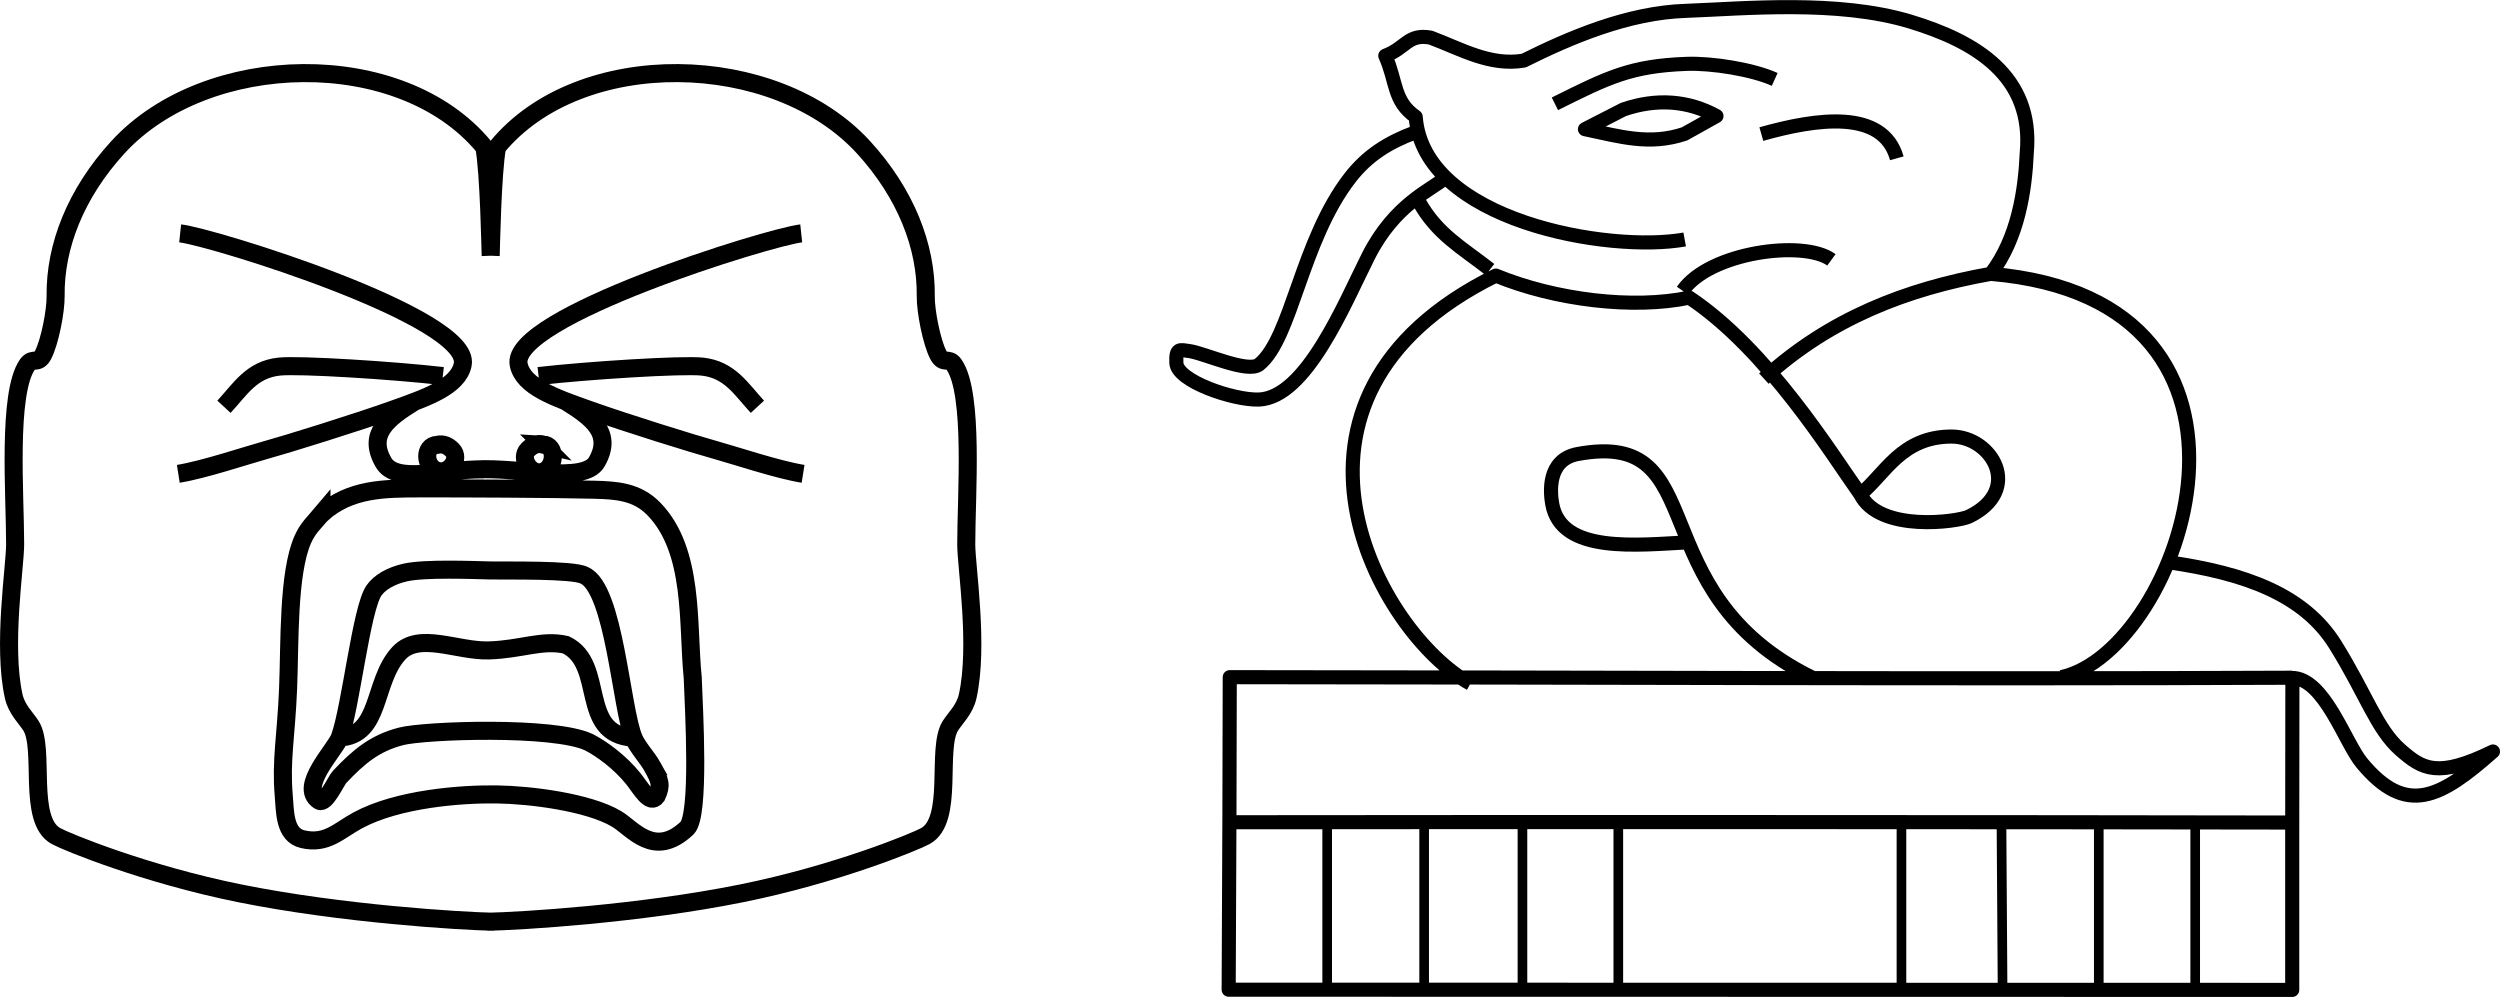 <?xml version="1.0" encoding="UTF-8" standalone="no"?>
<svg
   xmlns:dc="http://purl.org/dc/elements/1.1/"
   xmlns:cc="http://creativecommons.org/ns#"
   xmlns:rdf="http://www.w3.org/1999/02/22-rdf-syntax-ns#"
   xmlns:svg="http://www.w3.org/2000/svg"
   xmlns="http://www.w3.org/2000/svg"
   xmlns:sodipodi="http://sodipodi.sourceforge.net/DTD/sodipodi-0.dtd"
   xmlns:inkscape="http://www.inkscape.org/namespaces/inkscape"
   version="1.1"
   id="svg2"
   width="531.738"
   height="212.043"
   viewBox="0 0 531.738 212.043"
   sodipodi:docname="Olmecs_Symbols.svg"
   inkscape:version="1.0 (4035a4fb49, 2020-05-01)">
  <defs
     id="defs6">
    <inkscape:path-effect
       lpeversion="1"
       is_visible="true"
       id="path-effect90"
       effect="spiro" />
    <inkscape:path-effect
       lpeversion="1"
       is_visible="true"
       id="path-effect74"
       effect="spiro" />
    <marker
       inkscape:stockid="Arrow1Lstart"
       orient="auto"
       refY="0"
       refX="0"
       id="marker1314"
       style="overflow:visible"
       inkscape:isstock="true">
      <path
         id="path1312"
         d="M 0,0 5,-5 -12.5,0 5,5 Z"
         style="fill:#000000;fill-opacity:1;fill-rule:evenodd;stroke:#000000;stroke-width:1pt;stroke-opacity:1"
         transform="matrix(0.8,0,0,0.8,10,0)" />
    </marker>
    <marker
       inkscape:stockid="Arrow1Lstart"
       orient="auto"
       refY="0"
       refX="0"
       id="marker1304"
       style="overflow:visible"
       inkscape:isstock="true">
      <path
         id="path1302"
         d="M 0,0 5,-5 -12.5,0 5,5 Z"
         style="fill:#000000;fill-opacity:1;fill-rule:evenodd;stroke:#000000;stroke-width:1pt;stroke-opacity:1"
         transform="matrix(0.8,0,0,0.8,10,0)" />
    </marker>
    <marker
       inkscape:stockid="Arrow1Lstart"
       orient="auto"
       refY="0"
       refX="0"
       id="marker1294"
       style="overflow:visible"
       inkscape:isstock="true">
      <path
         id="path1292"
         d="M 0,0 5,-5 -12.5,0 5,5 Z"
         style="fill:#000000;fill-opacity:1;fill-rule:evenodd;stroke:#000000;stroke-width:1pt;stroke-opacity:1"
         transform="matrix(0.8,0,0,0.8,10,0)" />
    </marker>
    <marker
       inkscape:stockid="Arrow1Lstart"
       orient="auto"
       refY="0"
       refX="0"
       id="marker1284"
       style="overflow:visible"
       inkscape:isstock="true">
      <path
         id="path1282"
         d="M 0,0 5,-5 -12.5,0 5,5 Z"
         style="fill:#000000;fill-opacity:1;fill-rule:evenodd;stroke:#000000;stroke-width:1pt;stroke-opacity:1"
         transform="matrix(0.8,0,0,0.8,10,0)" />
    </marker>
    <marker
       inkscape:stockid="Arrow1Lstart"
       orient="auto"
       refY="0"
       refX="0"
       id="marker1274"
       style="overflow:visible"
       inkscape:isstock="true">
      <path
         id="path1272"
         d="M 0,0 5,-5 -12.5,0 5,5 Z"
         style="fill:#000000;fill-opacity:1;fill-rule:evenodd;stroke:#000000;stroke-width:1pt;stroke-opacity:1"
         transform="matrix(0.8,0,0,0.8,10,0)" />
    </marker>
  </defs>
  <sodipodi:namedview
     inkscape:snap-global="false"
     inkscape:document-rotation="0"
     pagecolor="#ffffff"
     bordercolor="#666666"
     borderopacity="1"
     objecttolerance="10"
     gridtolerance="10"
     guidetolerance="10"
     inkscape:pageopacity="0"
     inkscape:pageshadow="2"
     inkscape:window-width="1920"
     inkscape:window-height="1027"
     id="namedview4"
     showgrid="true"
     inkscape:zoom="0.79223834"
     inkscape:cx="-187.67805"
     inkscape:cy="143.7094"
     inkscape:window-x="-8"
     inkscape:window-y="-8"
     inkscape:window-maximized="1"
     inkscape:current-layer="g1577"
     fit-margin-top="0"
     fit-margin-left="0"
     fit-margin-right="0"
     fit-margin-bottom="0">
    <inkscape:grid
       originy="159.642"
       originx="247.276"
       id="grid9"
       type="xygrid" />
  </sodipodi:namedview>
  <g
     inkscape:groupmode="layer"
     inkscape:label="Image"
     id="g10"
     style="display:inline"
     transform="translate(-502.777,-123.437)">
    <g
       id="g969">
      <g
         transform="translate(92.79,190.43)"
         id="g1577"
         style="display:inline">
        <path
           d="m 747.099,-39.518 8.191,-4.196 c 7.143,-2.445 13.85,-1.856 19.779,1.399 l -6.793,3.796 c -7.46,2.503 -13.737,0.561 -21.178,-0.999 z m 37.515,1.044 c 11.631,-3.286 25.872,-5.426 28.816,5.15 m -72.724,-11.588 c 11.284,-5.62 16.106,-8.065 28.04,-8.5 5.3,-0.193 13.96,1.16 18.711,3.306 m -19.579,44.953 c 5.727,-8.237 25.732,-10.894 31.641,-6.574 m -88.611,-27.078 c -5.704,2.119 -10.103,4.902 -13.751,9.597 -10.422,13.414 -12.42,34.182 -19.36,39.742 -2.39,1.915 -11.646,-2.412 -14.815,-2.852 -2.092,-0.29 -2.932,-0.751 -2.788,2.533 0.169,3.87 12.13,7.929 17.486,7.775 10.106,-0.291 18.303,-20.488 23.339,-30.481 5.625,-11.162 13.546,-14.189 16.015,-16.434 m -5.245,4.822 c 3.862,6.915 8.99,9.667 15.105,14.432 m 106.515,0.923 c 5.843,-7.616 7.311,-17.812 7.664,-25.773 1.47,-16.306 -10.849,-23.658 -24.79,-27.883 -15.435,-4.677 -35.438,-2.741 -47.607,-2.286 -12.427,0.365 -24.853,5.73 -34.598,10.585 -7.163,1.204 -13.258,-2.432 -19.809,-4.888 -4.844,-0.869 -5.204,2.193 -9.637,3.856 2.474,5.551 1.651,9.633 6.468,12.996 1.644,22.127 41.119,29.001 57.211,26.079 m -96.837,123.959 -0.155,35.61 v 0 l 226.213,0.045 V 107.958 M 795.467,77.141 c -37.229,-18.252 -20.705,-52.962 -49.892,-47.573 -6.607,1.22 -5.852,8.292 -5.435,10.639 1.896,10.657 18.047,8.705 29.348,8.122 M 805.664,38.14 c 4.102,8.204 20.793,5.866 23.13,4.73 11.57,-5.624 4.922,-17.027 -3.744,-17.011 -10.68,0.02 -14.095,7.965 -19.385,12.281 m 65.595,14.461 c 16.26,2.342 28.791,6.861 35.435,17.538 6.601,10.608 8.807,17.932 13.815,22.335 4.703,4.135 7.908,6.133 19.717,0.371 -11.312,10.03 -18.492,13.728 -27.848,2.488 -3.624,-4.354 -8.078,-18.214 -14.957,-18.133 m 0.133,-0.043 c -71.269,0.306 -153.268,-0.077 -226.005,-0.12 l -0.073,30.859 c 50.155,-0.071 173.798,-0.051 226.058,0.062 l 0.033,-30.8 m -174.841,1.256 c -19.307,-10.579 -47.546,-60.631 5.421,-86.791 12.594,5.182 29.247,7.219 41.148,4.685 16.71,11.146 30.192,33.148 36.45,41.954 M 785.152,13.529 c 13.957,-12.764 30.35,-19.093 48.253,-22.276 66.681,5.632 40.544,80.293 14.997,85.788"
           style="font-variation-settings:normal;opacity:1;vector-effect:none;fill:none;fill-opacity:1;stroke:#000000;stroke-width:3;stroke-linecap:butt;stroke-linejoin:round;stroke-miterlimit:4;stroke-dasharray:none;stroke-dashoffset:0;stroke-opacity:1;paint-order:markers stroke fill;stop-color:#000000;stop-opacity:1"
           id="path946"
           sodipodi:nodetypes="ccccccccsccccsssssscccccsccccccccccccssccssccsscsccccccccccccc" />
        <path
           style="font-variation-settings:normal;opacity:1;vector-effect:none;fill:none;fill-opacity:1;stroke:#000000;stroke-width:2.051;stroke-linecap:butt;stroke-linejoin:round;stroke-miterlimit:4;stroke-dasharray:none;stroke-dashoffset:0;stroke-opacity:1;paint-order:markers stroke fill;stop-color:#000000;stop-opacity:1"
           d="m 835.694,108.46 0.234,35.754"
           id="path47"
           sodipodi:nodetypes="cc" />
        <path
           style="font-variation-settings:normal;opacity:1;vector-effect:none;fill:none;fill-opacity:1;stroke:#000000;stroke-width:2.051;stroke-linecap:butt;stroke-linejoin:round;stroke-miterlimit:4;stroke-dasharray:none;stroke-dashoffset:0;stroke-opacity:1;paint-order:markers stroke fill;stop-color:#000000;stop-opacity:1"
           d="m 754.194,108.303 v 35.402"
           id="path51"
           sodipodi:nodetypes="cc" />
        <path
           style="font-variation-settings:normal;opacity:1;vector-effect:none;fill:none;fill-opacity:1;stroke:#000000;stroke-width:2.051;stroke-linecap:butt;stroke-linejoin:round;stroke-miterlimit:4;stroke-dasharray:none;stroke-dashoffset:0;stroke-opacity:1;paint-order:markers stroke fill;stop-color:#000000;stop-opacity:1"
           d="m 733.805,108.227 v 35.477"
           id="path53"
           sodipodi:nodetypes="cc" />
        <path
           sodipodi:nodetypes="cc"
           id="path51-0"
           d="m 814.417,107.954 v 35.402"
           style="font-variation-settings:normal;display:inline;opacity:1;vector-effect:none;fill:none;fill-opacity:1;stroke:#000000;stroke-width:2.051;stroke-linecap:butt;stroke-linejoin:round;stroke-miterlimit:4;stroke-dasharray:none;stroke-dashoffset:0;stroke-opacity:1;paint-order:markers stroke fill;stop-color:#000000;stop-opacity:1" />
        <path
           sodipodi:nodetypes="cc"
           id="path51-01"
           d="m 712.896,108.344 v 35.402"
           style="font-variation-settings:normal;display:inline;opacity:1;vector-effect:none;fill:none;fill-opacity:1;stroke:#000000;stroke-width:2.051;stroke-linecap:butt;stroke-linejoin:round;stroke-miterlimit:4;stroke-dasharray:none;stroke-dashoffset:0;stroke-opacity:1;paint-order:markers stroke fill;stop-color:#000000;stop-opacity:1" />
        <path
           sodipodi:nodetypes="cc"
           id="path53-8"
           d="m 692.272,107.565 v 35.477"
           style="font-variation-settings:normal;display:inline;opacity:1;vector-effect:none;fill:none;fill-opacity:1;stroke:#000000;stroke-width:2.051;stroke-linecap:butt;stroke-linejoin:round;stroke-miterlimit:4;stroke-dasharray:none;stroke-dashoffset:0;stroke-opacity:1;paint-order:markers stroke fill;stop-color:#000000;stop-opacity:1" />
        <path
           sodipodi:nodetypes="cc"
           id="path51-5"
           d="m 876.893,108.109 v 35.402"
           style="font-variation-settings:normal;display:inline;opacity:1;vector-effect:none;fill:none;fill-opacity:1;stroke:#000000;stroke-width:2.051;stroke-linecap:butt;stroke-linejoin:round;stroke-miterlimit:4;stroke-dasharray:none;stroke-dashoffset:0;stroke-opacity:1;paint-order:markers stroke fill;stop-color:#000000;stop-opacity:1" />
        <path
           sodipodi:nodetypes="cc"
           id="path53-1"
           d="m 856.387,108.269 v 35.477"
           style="font-variation-settings:normal;display:inline;opacity:1;vector-effect:none;fill:none;fill-opacity:1;stroke:#000000;stroke-width:2.051;stroke-linecap:butt;stroke-linejoin:round;stroke-miterlimit:4;stroke-dasharray:none;stroke-dashoffset:0;stroke-opacity:1;paint-order:markers stroke fill;stop-color:#000000;stop-opacity:1" />
        <path
           id="path25-3-1"
           style="font-variation-settings:normal;display:inline;opacity:1;vector-effect:none;fill:none;fill-opacity:1;stroke:#000000;stroke-width:3.84;stroke-linecap:butt;stroke-linejoin:miter;stroke-miterlimit:4;stroke-dasharray:none;stroke-dashoffset:0;stroke-opacity:1;stop-color:#000000;stop-opacity:1"
           inkscape:label="Nez"
           d="m 512.888,32.835 c -9.083,-0.08 -18.636,3.176 -21.338,-1.48 -3.539,-6.099 1.046,-9.456 6.521,-12.857 m 4.935,9.12 c 1.296,-0.309 2.305,0.23 3.162,1.087 1.839,1.839 -0.59,5.17 -3.066,4.469 -2.872,-0.812 -3.087,-5.425 -0.096,-5.556 z m 11.348,-40.219 c -0.046,-1.146 -0.342,-17.713 -1.354,-23.093 -17.604,-21.436 -59.111,-20.583 -77.965,0.054 -8.945,9.792 -13.359,21.03 -13.219,31.632 0.042,3.158 -1.233,9.722 -2.653,12.475 -1.134,2.197 -2.197,0.418 -3.36,2.09 -4.265,6.135 -2.597,27.794 -2.597,38.204 0,4.798 -2.698,21.558 -0.305,32.343 0.625,2.815 2.65,4.645 3.681,6.279 3.072,4.867 -0.86,20.048 5.307,23.448 2.273,1.253 19.064,8.142 39.107,12.186 21.731,4.385 46.999,5.9 54.063,6.046 M 448.307,-17.353 c 6.621,0.699 62.175,17.849 60.094,27.912 -0.98,4.739 -7.778,7.045 -14.887,9.58 -7.938,2.831 -22.543,7.366 -27.104,8.623 -3.798,1.047 -13.209,4.189 -18.498,5.026 m 56.258,-20.796 c -10.36,-1.185 -30.479,-2.474 -34.814,-2.011 -5.865,0.627 -8.268,4.796 -11.73,8.544 m 20.736,22.804 c -1.565,1.864 -2.877,2.954 -3.97,5.42 -3.177,7.168 -2.736,22.018 -3.13,31.699 -0.413,10.169 -1.562,15.175 -0.929,22.735 0.3,3.337 0.078,8.4 4.021,9.312 5.148,1.19 7.636,-1.799 11.754,-4.017 8.537,-4.598 21.963,-5.612 29.532,-5.504 7.239,0.103 19.492,1.664 25.46,5.191 3.431,2.027 8.006,8.58 15.006,1.983 2.793,-2.641 1.479,-25.01 1.22,-31.994 -1.152,-11.335 0.403,-26.965 -8.257,-35.888 -3.602,-3.712 -7.968,-3.976 -12.664,-4.097 -8.585,-0.221 -28.772,-0.304 -37.043,-0.285 -7.55,0.017 -14.902,-0.027 -21.001,5.445 z m 70.329,53.636 c -0.919,-1.645 -3.088,-4.037 -3.882,-5.869 -2.725,-6.223 -4.118,-32.069 -10.602,-34.739 -2.312,-1.239 -16.591,-0.947 -19.929,-1.018 -3.647,-0.078 -13.948,-0.518 -18.151,0.448 -2.993,0.688 -5.394,2.068 -6.61,3.831 -2.696,3.91 -4.89,24.642 -7.245,31.203 -0.94,2.62 -8.895,10.538 -4.425,13.482 1.359,0.895 3.607,-4.24 4.359,-5.038 4.042,-4.289 7.461,-7.176 13.051,-8.632 5.022,-1.308 32.499,-2.275 39.956,1.228 2.651,1.337 6.608,4.205 9.438,7.725 1.693,2.105 3.6,5.694 4.998,3.747 1.052,-2.273 0.836,-3.159 -0.958,-6.368 z m -66.5,-6.101 c 8.889,-0.378 7.031,-11.872 12.635,-17.925 4.28,-4.622 12.409,-0.392 19.118,-0.59 6.913,-0.204 11.296,-2.334 16.363,-1.206 8.638,4.101 2.616,19.07 14.334,19.755 m -33.402,-57.044 c 9.256,-0.525 22.959,3.078 25.66,-1.578 3.539,-6.099 -1.046,-9.456 -6.521,-12.857 m -4.935,9.12 c -1.296,-0.309 -2.305,0.23 -3.162,1.087 -1.839,1.839 0.541,5.466 3.016,4.766 2.872,-0.812 3.137,-5.721 0.145,-5.853 z m -11.088,-40.14 c 0.046,-1.146 0.342,-17.713 1.354,-23.093 17.604,-21.436 59.111,-20.583 77.965,0.054 8.945,9.792 13.359,21.03 13.219,31.632 -0.042,3.158 1.232,9.722 2.653,12.475 1.134,2.197 2.197,0.418 3.36,2.09 4.265,6.135 2.597,27.794 2.597,38.204 0,4.798 2.698,21.558 0.305,32.343 -0.625,2.815 -2.65,4.645 -3.681,6.279 -3.072,4.867 0.86,20.048 -5.307,23.448 -2.273,1.253 -19.064,8.142 -39.107,12.186 -21.731,4.385 -46.999,5.9 -54.063,6.046 m 66.754,-146.414 c -6.621,0.699 -62.175,17.849 -60.094,27.912 0.98,4.739 7.778,7.045 14.887,9.58 7.938,2.831 22.543,7.366 27.104,8.623 3.798,1.047 13.209,4.189 18.498,5.026 m -56.258,-20.796 c 10.36,-1.185 30.479,-2.474 34.814,-2.011 5.865,0.627 8.268,4.796 11.73,8.544" />
      </g>
    </g>
  </g>
</svg>
